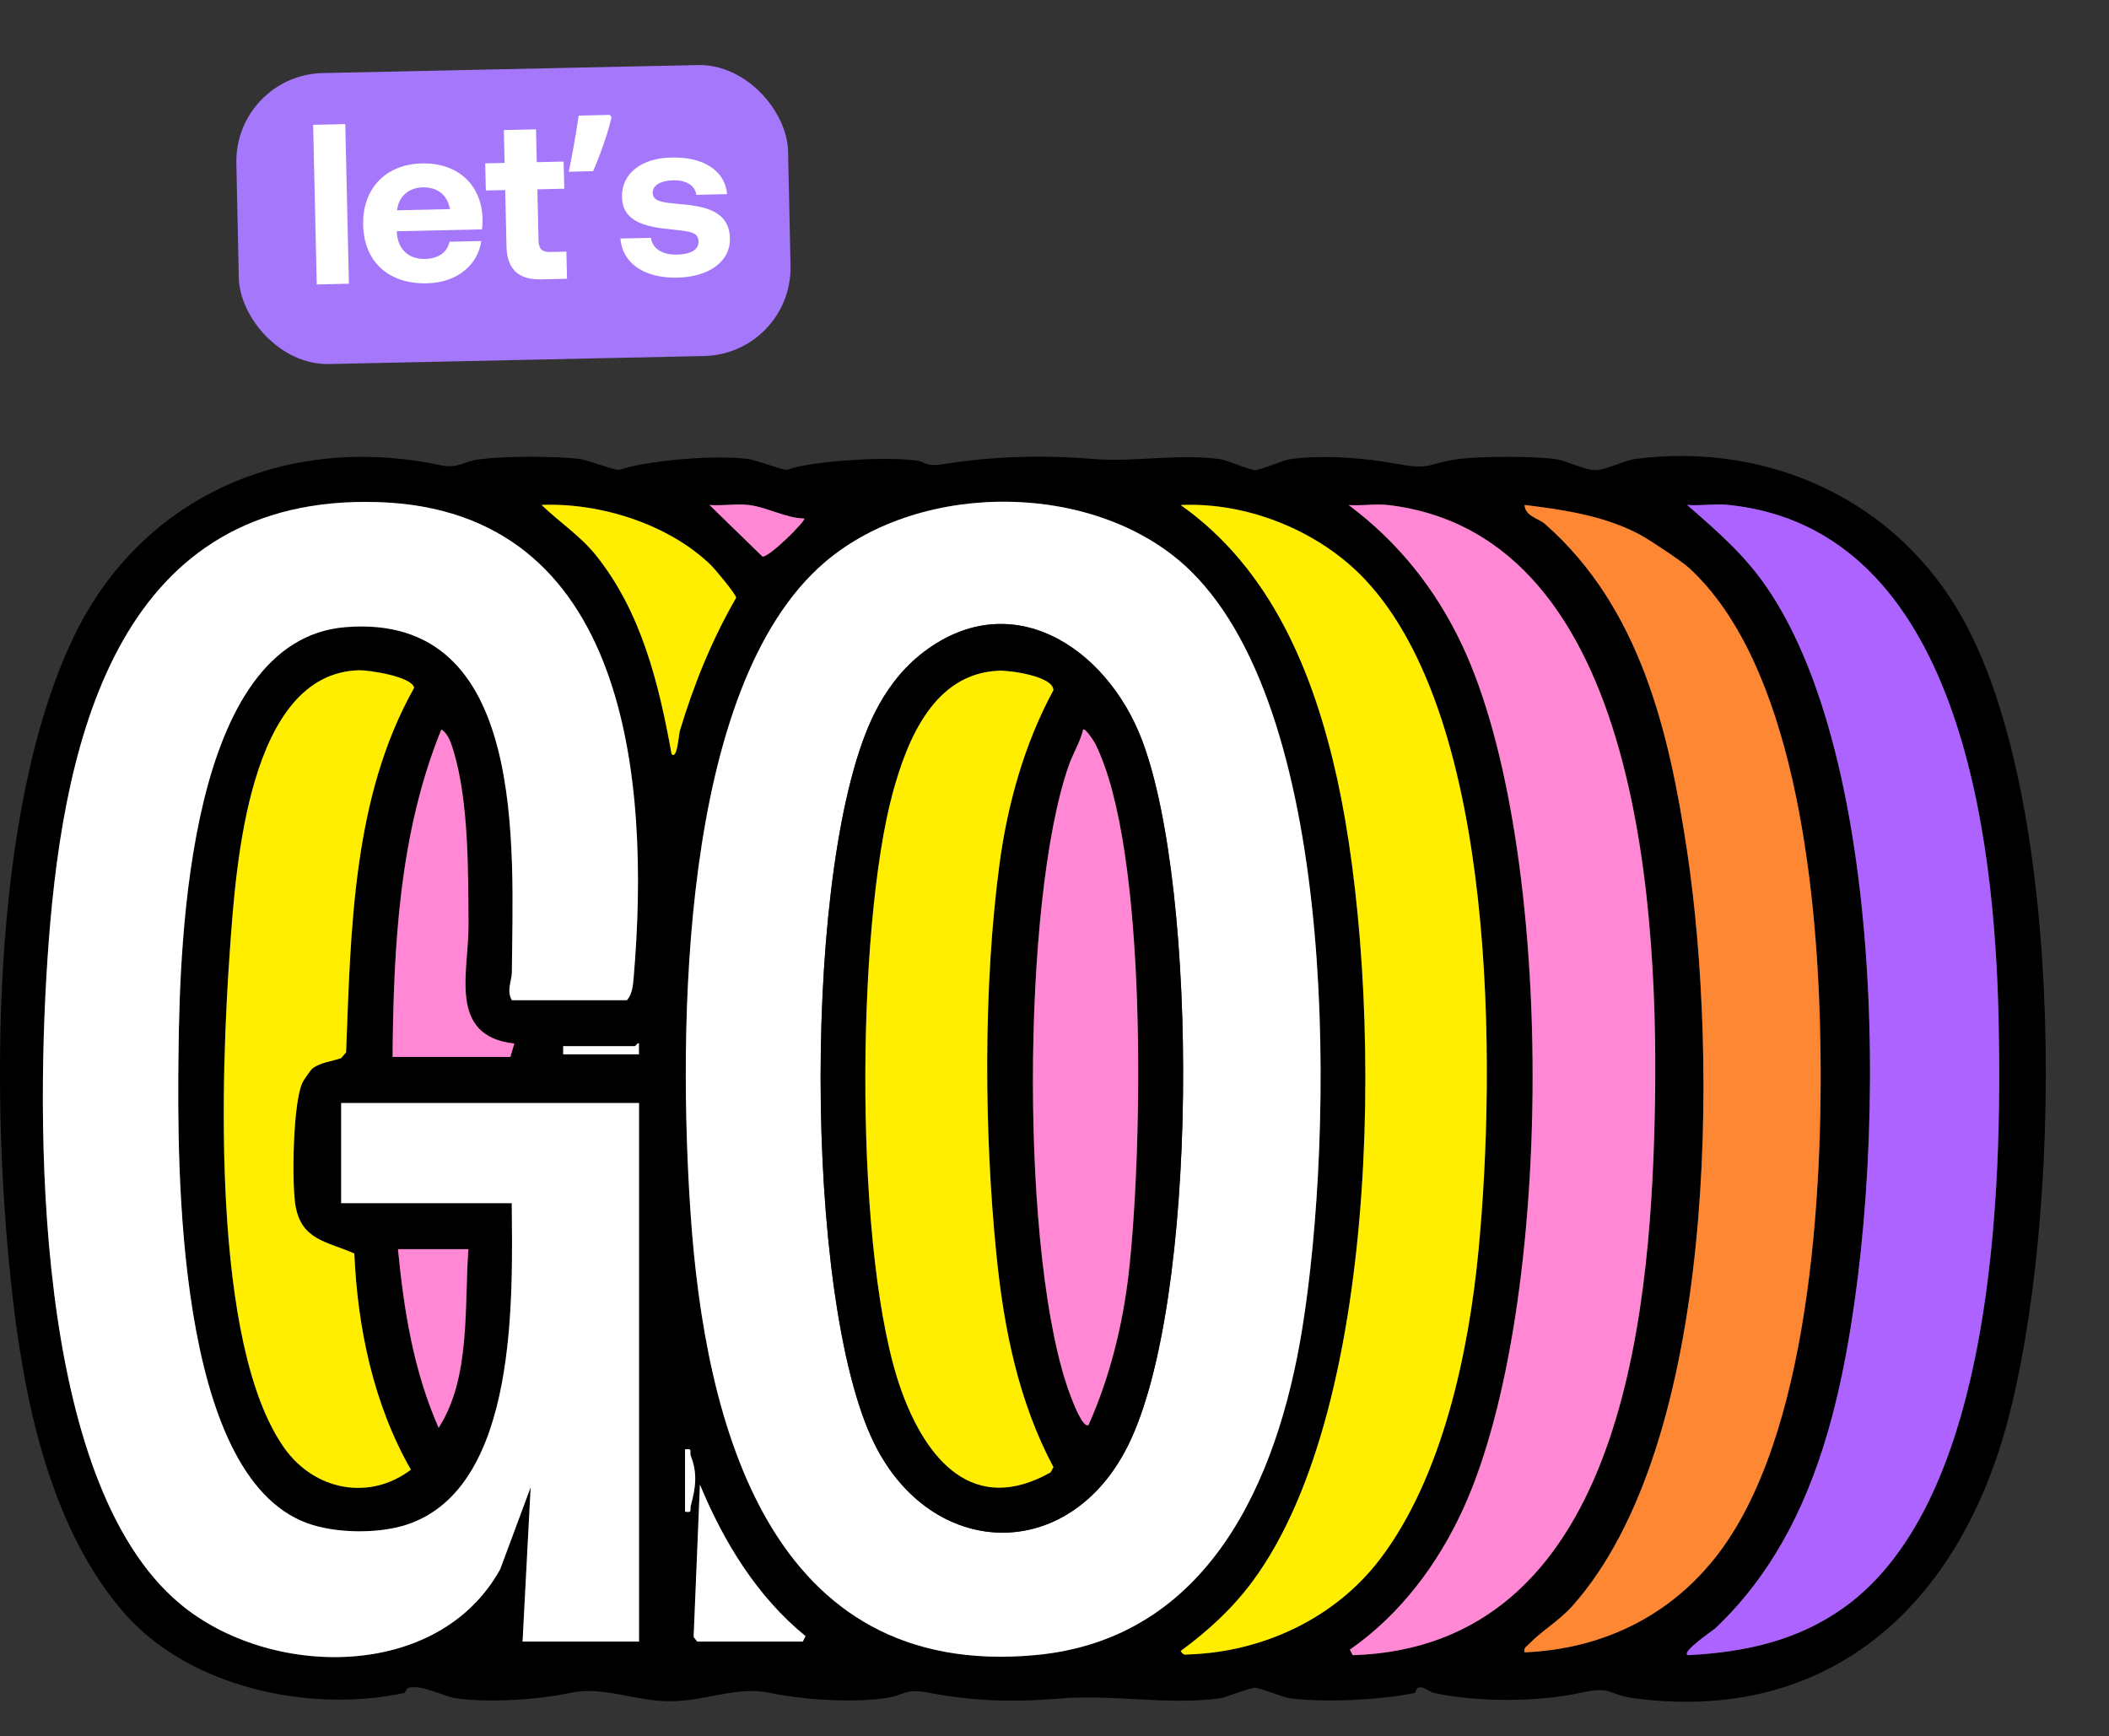 <svg width="334" height="275" viewBox="0 0 334 275" fill="none" xmlns="http://www.w3.org/2000/svg">
<rect x="0" y="0" width="334" height="275" fill="#333333" stroke="none"/>
<rect x="37.133" y="11.872" width="87.397" height="46.094" rx="13.987" transform="rotate(-1.225 37.133 11.872)" fill="#A578FB"/>
<path d="M50.163 45.05L49.59 19.768L54.682 19.653L55.256 44.935L50.163 45.05ZM67.622 44.871C61.446 45.011 57.642 41.376 57.511 35.633C57.38 29.854 61.088 26.012 66.83 25.882C72.392 25.756 76.227 29.138 76.423 34.59C76.435 35.132 76.413 35.746 76.318 36.327L62.846 36.632L62.852 36.885C63.02 39.519 64.754 41.07 67.318 41.012C69.377 40.965 70.801 40.029 71.195 38.286L76.215 38.172C75.719 41.797 72.57 44.759 67.622 44.871ZM62.879 33.307L71.258 33.117C70.846 30.85 69.264 29.621 66.952 29.673C64.749 29.723 63.118 31.097 62.879 33.307ZM80.214 39.057L80.011 30.1L76.941 30.169L76.843 25.872L79.913 25.802L79.795 20.601L84.888 20.485L85.006 25.686L89.268 25.59L89.365 29.888L85.103 29.984L85.288 38.111C85.317 39.411 85.835 39.941 87.171 39.911L89.7 39.854L89.797 44.151L85.644 44.246C82.104 44.326 80.294 42.596 80.214 39.057ZM96.851 18.588C96.654 19.436 96.397 20.357 96.083 21.352C95.768 22.323 95.428 23.306 95.066 24.302C94.702 25.274 94.326 26.21 93.937 27.11L90.072 27.198C90.225 26.471 90.376 25.721 90.527 24.947C90.678 24.172 90.817 23.398 90.944 22.625C91.095 21.826 91.222 21.064 91.326 20.339C91.454 19.614 91.559 18.937 91.641 18.309L96.589 18.196L96.851 18.588ZM98.255 37.78L103.095 37.671C103.312 39.292 104.746 40.38 107.238 40.323C109.369 40.275 110.654 39.559 110.624 38.259C110.59 36.742 109.323 36.662 106.316 36.333C101.971 35.925 98.59 35.026 98.503 31.198C98.419 27.514 101.579 25.021 106.347 24.949C111.332 24.836 114.813 26.962 115.152 30.748L110.276 30.859C110.098 29.381 108.669 28.51 106.61 28.557C104.623 28.602 103.34 29.354 103.367 30.546C103.399 31.954 104.991 32.063 107.671 32.327C111.943 32.664 115.504 33.559 115.599 37.748C115.683 41.432 112.269 43.859 107.285 43.972C102.12 44.089 98.562 41.748 98.255 37.78Z" fill="white"/>
<g clip-path="url(#clip0_1162_9269)">
<path d="M69.773 73.681C72.667 74.299 73.174 73.054 76.128 72.711C80.13 72.238 87.963 72.204 91.948 72.711C92.884 72.831 97.402 74.488 97.951 74.42C98.183 74.394 99.165 74.077 99.5 74C104.498 72.798 113.247 72.049 118.546 72.702C119.62 72.831 124 74.48 124.55 74.411C124.782 74.385 125.665 74.077 126 74C130.466 72.926 140.836 72.253 145.5 73C146.41 73.146 146.536 73.965 149.439 73.509C157.59 72.221 165.044 72.041 173.444 72.711C179.55 73.192 186.61 71.843 193.172 72.711C194.297 72.857 197.835 74.445 198.771 74.445C199.707 74.445 203.246 72.857 204.371 72.711C209.833 71.989 216.292 72.556 221.522 73.518C226.753 74.48 226.134 73.346 230.961 72.711C234.56 72.238 242.753 72.238 246.351 72.711C248.009 72.925 251.024 74.523 252.819 74.454C254.382 74.394 257.362 72.908 258.839 72.711C280.207 69.894 300.725 79.324 311.1 98.442C327.332 128.347 326.679 193.301 317.73 225.869C309.898 254.357 289.629 273.037 258.831 268.974C254.416 268.39 255.507 266.973 250.208 268.124C243.414 269.601 233.89 269.601 227.088 268.124C226.323 267.961 225.808 267.282 224.906 267.239C224.15 267.205 224.339 268.064 223.987 268.141C218.765 269.232 209.799 269.687 204.362 268.983C203.169 268.828 199.604 267.343 198.763 267.308C197.921 267.274 194.185 268.846 193.163 268.983C184.721 270.108 176.295 268.279 167.475 269.034C160.286 269.653 153.879 269.378 147.318 268.133C142.998 267.317 143.702 268.468 139.983 268.983C134.667 269.713 126.791 269.163 122.016 268.133C116.683 266.973 111.942 269.438 106.128 269.438C100.322 269.438 95.572 266.973 90.239 268.133C85.515 269.155 77.537 269.739 72.272 268.983C70.176 268.682 67.196 266.913 64.929 267.257C64.147 267.377 64.353 268.055 64.01 268.133C49.109 271.328 30.051 267.325 19.71 255.516C8.228 242.393 4.071 222.846 2.095 206.236C-1.46 176.159 -1.795 128.914 11.672 100.872C22.527 78.276 45.837 68.588 69.773 73.681ZM82.758 259.991H101.198V174.699H54.021V190.562H81.041C81.161 205.368 82.097 235.247 64.748 241.362C60.162 242.977 53.154 242.917 48.576 241.216C27.818 233.53 28.041 184.988 28.265 166.754C28.488 148.521 29.819 101.327 54.717 99.326C83.703 96.99 81.187 134.487 81.058 153.932C81.049 155.461 80.182 156.766 81.041 158.415H99.265C100.133 157.487 100.253 155.984 100.347 154.782C103.01 123.7 99.549 80.767 59.827 79.521C19.178 78.259 10.211 116.074 7.712 149.2C5.591 177.224 5.204 234.526 28.496 253.996C42.727 265.891 69.455 266.243 79.22 248.517L84.038 235.557L82.758 259.982V259.991ZM188.542 90.412C174.011 76.189 146.047 75.94 130.708 88.977C107.485 108.722 107.45 163.903 109.357 192.047C111.633 225.637 121.887 266.046 164.022 262.129C191.385 259.579 202.344 234.526 206.235 210.444C211.207 179.689 212.333 113.703 188.542 90.412ZM112.629 89.553C105.913 83.017 95.066 79.599 85.764 79.977C88.53 82.647 91.896 84.872 94.336 87.904C101.558 96.861 104.35 108.318 106.351 119.406C107.227 120.514 107.51 116.28 107.656 115.79C109.872 108.421 112.723 101.362 116.58 94.689C116.614 94.19 113.239 90.154 112.629 89.561V89.553ZM118.572 79.977C116.631 79.745 114.347 80.14 112.354 79.977L120.754 88.153C121.801 88.307 127.719 82.416 127.367 82.124C124.361 82.046 121.492 80.32 118.572 79.977ZM218.533 246.953C228.453 233.916 232.601 214.128 234.147 198.051C236.913 169.133 237.145 114.013 216.154 91.751C208.914 84.073 197.552 79.496 186.979 79.977C201.288 90.094 208.047 106.506 211.731 123.168C219.083 156.354 219.246 222.356 198.308 250.526C195.095 254.855 191.308 258.299 186.979 261.485C187.478 262.224 187.649 262.043 188.345 262.018C200.077 261.605 211.439 256.272 218.533 246.945V246.953ZM219.787 79.977C217.846 79.745 215.553 80.14 213.569 79.977C221.393 85.817 227.337 93.237 231.519 102.109C246.523 133.886 246.3 206.983 231.734 238.932C227.732 247.718 221.728 255.74 213.767 261.262L214.213 262.146C256.391 260.815 261.304 209.456 262.043 177.069C262.747 146.194 260.428 84.752 219.779 79.968L219.787 79.977ZM267.488 89.948C266.285 88.848 261.244 85.499 259.689 84.666C254.15 81.694 247.631 80.732 241.447 79.977C241.499 81.737 243.655 82.089 244.66 82.974C259.749 96.2 264.361 115.936 267.213 135.011C272.091 167.639 271.979 228.669 248.954 254.425C246.944 256.667 243.904 258.496 242.1 260.429C241.714 260.841 241.267 260.961 241.447 261.7C254.313 261.167 265.487 255.448 272.941 244.961C287.164 224.95 288.899 185.726 288.212 161.61C287.593 140.079 284.081 105.158 267.488 89.948ZM273.826 79.977C271.722 79.753 269.317 80.14 267.178 79.977C271.842 84.022 276.231 87.818 279.752 92.945C299.952 122.309 299.05 190.931 290.135 224.435C286.76 237.103 281.289 248.748 271.696 257.869C271.37 258.179 265.89 261.88 267.402 262.155C276.351 261.674 284.647 259.896 292.025 254.614C315.884 237.549 317.095 188.268 316.528 161.618C315.909 132.821 310.542 83.824 273.835 79.985L273.826 79.977ZM49.444 169.262C50.603 168.317 52.621 168.094 54.004 167.605L54.794 166.686C55.559 147.224 55.816 126.286 65.564 108.963C65.264 107.168 58.384 106.128 56.855 106.171C39.318 106.618 37.351 137.296 36.423 150.05C34.981 169.915 33.375 212.917 45.012 229.347C49.744 236.029 58.41 237.798 65.058 232.791C59.157 222.485 56.615 210.375 56.1 198.549C51.711 196.599 47.623 196.445 46.747 190.751C46.189 187.109 46.378 174.501 47.915 171.409C48.095 171.04 49.177 169.477 49.426 169.279L49.444 169.262ZM62.172 167.407H80.826L81.453 165.286C70.872 164.126 74.23 153.88 74.196 146.64C74.153 138.258 74.247 126.912 71.825 118.968C71.473 117.817 71.009 116.194 69.893 115.55C63.228 131.877 62.318 149.904 62.172 167.416V167.407ZM101.198 166.978V165.26C101.043 165.045 100.648 165.689 100.554 165.689H89.191V166.978H101.198ZM74.178 197.845H63.031C63.984 207.618 65.496 217.117 69.472 226.135C74.582 218.216 73.508 207 74.187 197.845H74.178ZM108.489 229.562V239.421C109.709 239.619 109.211 239.172 109.408 238.434C110.173 235.625 110.49 233.315 109.391 230.567C109.151 229.957 109.795 229.33 108.489 229.562ZM110.422 259.991H127.152L127.59 259.132C119.895 252.88 114.622 244.205 110.86 235.127L109.864 259.278L110.439 259.991H110.422Z" fill="black"/>
<path d="M82.758 259.991L84.038 235.565L79.22 248.525C69.455 266.252 42.727 265.9 28.496 254.005C5.196 234.526 5.591 177.224 7.712 149.2C10.212 116.074 19.178 78.259 59.836 79.521C99.557 80.758 103.019 123.7 100.356 154.782C100.253 155.976 100.141 157.487 99.274 158.415H81.049C80.19 156.766 81.049 155.46 81.066 153.932C81.204 134.487 83.712 96.99 54.726 99.326C29.819 101.327 28.488 148.555 28.273 166.754C28.058 184.953 27.835 233.538 48.585 241.216C53.163 242.908 60.171 242.977 64.757 241.362C82.106 235.247 81.161 205.377 81.049 190.562H54.03V174.699H101.206V259.991H82.767H82.758Z" fill="white"/>
<path d="M188.543 90.412C212.333 113.703 211.208 179.689 206.235 210.444C202.344 234.517 191.386 259.579 164.023 262.129C121.888 266.054 111.624 225.637 109.357 192.047C107.45 163.903 107.485 108.722 130.708 88.977C146.047 75.94 174.002 76.189 188.543 90.412ZM145.618 103.792C142.629 106.206 140.301 109.383 138.566 112.819C127.049 135.578 127.178 205.712 138.429 228.574C147.524 247.039 169.193 247.709 178.563 229.089C189.943 206.476 189.84 140.8 180.839 117.182C175.188 102.367 159.797 92.318 145.609 103.792H145.618Z" fill="white"/>
<path d="M273.826 79.977C310.533 83.816 315.91 132.813 316.519 161.61C317.086 188.269 315.884 237.541 292.016 254.606C284.639 259.879 276.342 261.666 267.393 262.147C265.873 261.88 271.361 258.17 271.687 257.861C281.281 248.749 286.76 237.094 290.127 224.426C299.042 190.922 299.944 122.3 279.743 92.936C276.222 87.818 271.833 84.013 267.17 79.968C269.308 80.131 271.713 79.745 273.817 79.968L273.826 79.977Z" fill="#AD63FF"/>
<path d="M219.787 79.977C260.437 84.752 262.755 146.194 262.051 177.078C261.313 209.465 256.4 260.824 214.222 262.155L213.775 261.271C221.737 255.748 227.74 247.718 231.742 238.941C246.3 206.991 246.532 133.895 231.528 102.118C227.337 93.246 221.402 85.825 213.578 79.985C215.57 80.148 217.855 79.753 219.796 79.985L219.787 79.977Z" fill="#FF87D4"/>
<path d="M218.534 246.954C211.439 256.281 200.085 261.606 188.345 262.027C187.649 262.052 187.478 262.233 186.979 261.494C191.299 258.308 195.087 254.855 198.308 250.535C219.246 222.365 219.075 156.354 211.731 123.177C208.038 106.515 201.288 90.094 186.979 79.985C197.552 79.496 208.914 84.082 216.155 91.76C237.153 114.021 236.921 169.142 234.147 198.06C232.61 214.137 228.453 233.925 218.534 246.962V246.954Z" fill="#FFEE00"/>
<path d="M267.488 89.948C284.081 105.158 287.594 140.07 288.212 161.61C288.899 185.726 287.164 224.95 272.942 244.961C265.487 255.456 254.313 261.167 241.448 261.7C241.267 260.961 241.714 260.841 242.1 260.429C243.904 258.496 246.953 256.667 248.954 254.426C271.98 228.677 272.091 167.639 267.213 135.011C264.362 115.928 259.75 96.2 244.66 82.974C243.655 82.089 241.491 81.737 241.448 79.977C247.64 80.732 254.15 81.703 259.69 84.666C261.244 85.499 266.286 88.849 267.488 89.948Z" fill="#FD8732"/>
<path d="M49.444 169.262C49.195 169.468 48.113 171.031 47.932 171.392C46.395 174.484 46.206 187.092 46.764 190.733C47.64 196.436 51.728 196.591 56.117 198.532C56.624 210.358 59.175 222.459 65.075 232.774C58.427 237.781 49.77 236.012 45.029 229.33C33.392 212.9 34.998 169.906 36.441 150.033C37.368 137.287 39.327 106.601 56.873 106.154C58.402 106.12 65.281 107.15 65.582 108.945C55.825 126.268 55.576 147.207 54.812 166.669L54.021 167.587C52.63 168.077 50.62 168.3 49.461 169.245L49.444 169.262Z" fill="#FFEE00"/>
<path d="M62.172 167.407C62.318 149.904 63.237 131.877 69.893 115.541C71.009 116.194 71.473 117.809 71.825 118.959C74.247 126.904 74.153 138.249 74.196 146.632C74.23 153.863 70.872 164.118 81.453 165.277L80.826 167.398H62.172V167.407Z" fill="#FF87D4"/>
<path d="M112.629 89.552C113.248 90.154 116.614 94.182 116.58 94.68C112.724 101.353 109.872 108.413 107.656 115.782C107.51 116.271 107.227 120.505 106.351 119.397C104.358 108.31 101.559 96.853 94.336 87.895C91.897 84.863 88.521 82.639 85.764 79.968C95.066 79.599 105.913 83.008 112.629 89.544V89.552Z" fill="#FFEE00"/>
<path d="M74.179 197.845C73.5 207 74.574 218.217 69.464 226.135C65.496 217.117 63.975 207.618 63.022 197.845H74.17H74.179Z" fill="#FF87D4"/>
<path d="M110.422 259.991L109.846 259.278L110.843 235.127C114.604 244.205 119.886 252.871 127.573 259.132L127.135 259.991H110.405H110.422Z" fill="white"/>
<path d="M118.572 79.977C121.492 80.32 124.352 82.046 127.367 82.124C127.719 82.416 121.802 88.307 120.754 88.153L112.354 79.977C114.347 80.14 116.631 79.745 118.572 79.977Z" fill="#FF87D4"/>
<path d="M101.198 166.978H89.191V165.69H100.553C100.648 165.69 101.043 165.045 101.189 165.26V166.978H101.198Z" fill="white"/>
<path d="M108.489 229.562C109.795 229.33 109.151 229.957 109.391 230.567C110.49 233.315 110.173 235.617 109.408 238.434C109.211 239.173 109.709 239.619 108.489 239.422V229.562Z" fill="white"/>
<path d="M145.618 103.792C159.797 92.318 175.196 102.367 180.848 117.182C189.848 140.792 189.951 206.468 178.572 229.09C169.202 247.718 147.533 247.04 138.438 228.574C127.178 205.712 127.049 135.578 138.575 112.819C140.31 109.384 142.637 106.214 145.626 103.792H145.618ZM158.174 106.223C147.988 106.635 143.728 116.967 141.401 125.504C135.535 147.001 135.208 199.494 142.792 220.347C146.751 231.237 154.155 240.074 166.385 233.186L166.831 232.362C161.309 221.996 158.998 210.539 157.822 198.901C155.846 179.465 155.709 156.165 158.294 136.807C159.565 127.291 162.253 117.74 166.823 109.315C166.823 107.073 159.866 106.146 158.174 106.214V106.223ZM172.388 225.697C175.78 218.105 177.85 209.705 178.778 201.426C180.933 182.248 181.878 134.453 173.418 117.732C173.204 117.311 171.873 115.275 171.538 115.542C171.057 117.543 169.949 119.278 169.27 121.21C161.764 142.544 161.523 199.915 169.536 221.059C169.854 221.884 171.469 226.247 172.388 225.697Z" fill="black"/>
<path d="M158.174 106.223C159.866 106.154 166.822 107.082 166.822 109.323C162.253 117.757 159.574 127.299 158.294 136.815C155.7 156.173 155.846 179.474 157.822 198.91C159.007 210.538 161.309 221.995 166.831 232.37L166.384 233.195C154.154 240.074 146.751 231.237 142.792 220.355C135.208 199.494 135.526 147.009 141.4 125.512C143.728 116.976 147.988 106.644 158.174 106.231V106.223Z" fill="#FFEE00"/>
<path d="M172.387 225.697C171.469 226.247 169.854 221.884 169.536 221.059C161.523 199.923 161.772 142.552 169.27 121.21C169.948 119.277 171.056 117.543 171.537 115.541C171.864 115.275 173.203 117.311 173.418 117.732C181.878 134.453 180.924 182.248 178.777 201.426C177.85 209.705 175.78 218.096 172.387 225.697Z" fill="#FF87D4"/>
</g>
<defs>
<clipPath id="clip0_1162_9269">
<rect width="324" height="197.303" fill="white" transform="translate(0 72.221)"/>
</clipPath>
</defs>
</svg>
